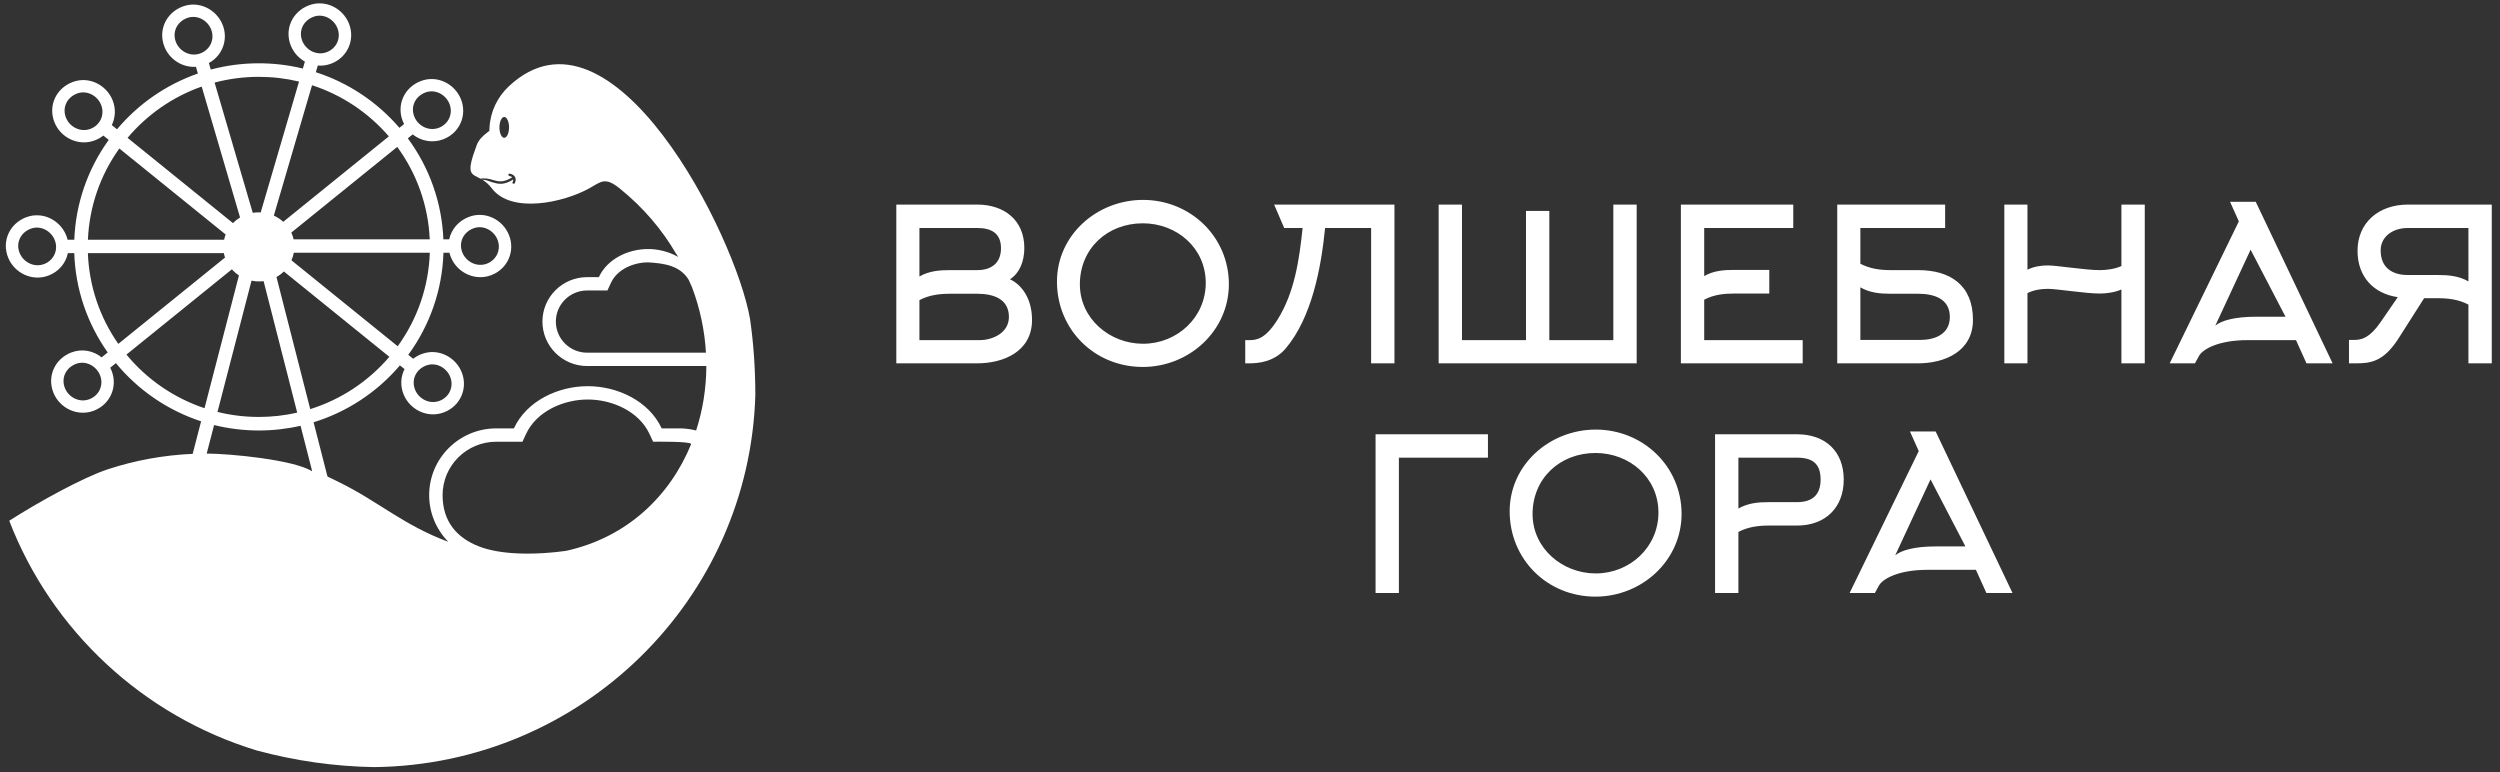 <svg width="246" height="76" viewBox="0 0 246 76" fill="none" xmlns="http://www.w3.org/2000/svg">
<rect x="0" y="0" width="246" height="76" fill="#333333" stroke="none"/>
<path d="M90.472 22.434H96.159C97.529 22.434 98.498 22.936 98.498 24.423C98.498 25.868 97.571 26.58 96.159 26.58H93.463C92.431 26.58 91.42 26.664 90.472 27.208V22.434ZM137.651 45.035H146.414V42.732H135.355V58.353H137.651V45.035ZM163.191 50.438C163.191 53.83 160.39 56.426 157.019 56.426C153.733 56.426 150.805 53.956 150.805 50.584C150.805 47.066 153.502 44.574 156.998 44.574C160.348 44.574 163.191 47.003 163.191 50.438ZM165.467 50.563C165.467 45.894 161.675 42.271 157.019 42.271C152.511 42.271 148.551 45.705 148.551 50.312C148.551 55.023 152.238 58.709 156.998 58.709C161.548 58.709 165.467 55.17 165.467 50.563ZM174.05 49.411C173.017 49.411 172.006 49.495 171.058 50.04V45.035H176.83C178.347 45.035 179.148 45.621 179.148 47.192C179.148 48.7 178.326 49.411 176.83 49.411H174.05ZM171.058 58.353V52.343C172.006 51.841 173.039 51.715 174.05 51.715H176.83C179.611 51.715 181.423 49.956 181.423 47.192C181.423 44.407 179.611 42.732 176.83 42.732H168.762V58.353H171.058ZM188.805 44.386L182.001 58.353H184.487L184.887 57.62C185.245 56.971 186.783 56.071 189.648 56.071H194.43L195.462 58.353H198.032L190.469 42.459H187.941L188.805 44.386ZM190.49 53.767C188.342 53.767 187.057 54.165 186.488 54.647L189.964 47.171L193.397 53.767H190.49ZM90.472 29.532C91.42 29.03 92.452 28.905 93.463 28.905H96.159C97.676 28.905 99.277 29.365 99.277 31.187C99.277 32.757 97.676 33.469 96.391 33.469H90.472V29.532ZM101.552 31.48C101.552 29.323 100.478 27.983 99.382 27.48C100.309 26.894 100.794 25.742 100.794 24.402C100.794 21.659 98.814 20.131 96.159 20.131H88.197V35.752H96.159C98.771 35.752 101.552 34.579 101.552 31.48ZM118.646 27.837C118.646 31.229 115.844 33.825 112.474 33.825C109.188 33.825 106.259 31.355 106.259 27.983C106.259 24.465 108.956 21.973 112.452 21.973C115.802 21.973 118.646 24.402 118.646 27.837ZM120.921 27.962C120.921 23.293 117.129 19.67 112.474 19.67C107.966 19.67 104.005 23.104 104.005 27.711C104.005 32.422 107.692 36.108 112.452 36.108C117.003 36.108 120.921 32.569 120.921 27.962ZM137.214 35.752V20.131H125.375L126.365 22.434H128.177C127.84 25.638 127.376 28.8 125.691 31.48C124.533 33.323 123.669 33.469 122.953 33.469H122.531V35.752H122.953C123.795 35.752 125.375 35.626 126.513 34.286C129.041 31.291 129.988 26.496 130.389 22.434H134.918V35.752H137.214ZM161.048 35.752V20.131H158.752V33.469H152.454V20.759H150.158V33.469H143.859V20.131H141.563V35.752H161.048ZM167.694 29.491C168.642 28.988 169.653 28.884 170.664 28.884H174.097V26.559H170.664C169.632 26.559 168.642 26.622 167.694 27.166V22.434H176.457V20.131H165.398V35.752H177.384V33.469H167.694V29.491ZM183.06 22.434H191.402V20.131H180.785V35.752H188.748C191.36 35.752 194.14 34.579 194.14 31.48C194.14 28.025 191.865 26.58 188.748 26.58H186.051C185.04 26.58 184.008 26.454 183.06 25.952V22.434ZM183.06 28.276C184.008 28.821 185.019 28.905 186.051 28.905H188.748C190.264 28.905 191.865 29.365 191.865 31.187C191.865 32.967 190.264 33.448 188.979 33.448H183.06V28.276ZM199.501 28.841C200.133 28.527 200.828 28.423 201.502 28.423C202.429 28.423 205.188 28.884 206.62 28.884C207.274 28.884 208.074 28.779 208.748 28.485V35.752H211.045V20.131H208.748V26.182C208.074 26.476 207.274 26.58 206.62 26.58C205.188 26.58 202.429 26.119 201.502 26.119C200.828 26.119 200.133 26.224 199.501 26.538V20.131H197.226V35.752H199.501V28.841ZM220.302 21.785L213.498 35.752H215.983L216.384 35.019C216.742 34.37 218.279 33.469 221.144 33.469H225.926L226.958 35.752H229.528L221.966 19.858H219.438L220.302 21.785ZM221.987 31.166C219.838 31.166 218.553 31.564 217.985 32.045L221.46 24.57L224.894 31.166H221.987ZM242.893 27.69C241.945 27.145 240.934 27.062 239.902 27.062H236.932C235.352 27.062 234.257 26.308 234.257 24.633C234.257 23.293 235.436 22.434 236.932 22.434H242.893V27.69ZM242.893 35.752H245.19V20.131H236.932C234.067 20.131 231.981 21.91 231.981 24.674C231.981 27.271 233.603 28.905 235.942 29.239L234.257 31.689C233.161 33.281 232.361 33.448 231.666 33.448H231.139V35.752H231.834C233.246 35.752 234.551 35.605 236.026 33.281L238.533 29.344H239.902C240.913 29.344 241.945 29.47 242.893 29.973V35.752Z" fill="white"/>
<path fill-rule="evenodd" clip-rule="evenodd" d="M20.346 44.602L21.066 41.825C22.507 42.182 23.985 42.36 25.47 42.36C26.852 42.36 28.229 42.205 29.575 41.896L30.656 46.123L30.713 46.379C28.931 45.234 22.59 44.635 20.343 44.631L20.346 44.602ZM50.566 42.153C51.821 39.448 54.914 38 57.837 38C60.76 38 63.853 39.448 65.109 42.153H66.835H66.861H66.862L66.888 42.153H66.889L66.914 42.153H66.916L66.94 42.154H66.943L66.966 42.154L66.969 42.154L66.993 42.155L66.996 42.155L67.019 42.156H67.023L67.045 42.156L67.05 42.156L67.071 42.157L67.076 42.157L67.097 42.158L67.103 42.158L67.123 42.159L67.13 42.159L67.149 42.16L67.156 42.16L67.175 42.161L67.183 42.162L67.201 42.163L67.21 42.163L67.227 42.164L67.236 42.165L67.252 42.166L67.263 42.166L67.278 42.167L67.289 42.168L67.304 42.169L67.316 42.17L67.33 42.171L67.342 42.172L67.356 42.173L67.368 42.174L67.382 42.175L67.395 42.176L67.407 42.177L67.421 42.178L67.433 42.18L67.447 42.181L67.459 42.182L67.474 42.183L67.484 42.184L67.5 42.186L67.51 42.187L67.526 42.188L67.536 42.19L67.552 42.191L67.561 42.192L67.578 42.194L67.587 42.195L67.605 42.197L67.612 42.198L67.631 42.2L67.638 42.201L67.657 42.203L67.663 42.204L67.683 42.207L67.689 42.207L67.709 42.21L67.714 42.211L67.735 42.213L67.739 42.214L67.761 42.217L67.765 42.218L67.787 42.221L67.79 42.221L67.813 42.224L67.815 42.225L67.838 42.228L67.841 42.228L67.864 42.232L67.866 42.232L67.89 42.236L67.891 42.236L67.916 42.24H67.916L67.941 42.245H67.941L67.966 42.249H67.967L67.991 42.253L67.993 42.254L68.016 42.258L68.018 42.258L68.041 42.262L68.044 42.263L68.066 42.267L68.069 42.267L68.091 42.272L68.095 42.272L68.116 42.276L68.121 42.277L68.141 42.281L68.146 42.282L68.166 42.286L68.171 42.287L68.19 42.291L68.197 42.293L68.215 42.297L68.222 42.298L68.24 42.302L68.247 42.303L68.265 42.307L68.272 42.309L68.289 42.313L68.298 42.315L68.314 42.318L68.323 42.32L68.338 42.324L68.348 42.326L68.363 42.329L68.373 42.332L68.387 42.335L68.398 42.338L68.412 42.341L68.423 42.344L68.436 42.347L68.448 42.35L68.461 42.353L68.473 42.356L68.498 42.363C69.147 40.37 69.49 38.248 69.504 36.085C69.505 36.073 69.505 36.06 69.504 36.047L69.504 36.017H69.501H57.776C55.346 36.017 53.376 34.059 53.376 31.643C53.376 29.228 55.346 27.27 57.776 27.27H58.926C59.761 25.469 61.821 24.505 63.767 24.505C64.775 24.505 65.813 24.763 66.696 25.263L66.723 25.282C66.633 25.111 66.556 24.974 66.525 24.963C65.171 22.632 63.342 20.453 61.003 18.563C59.516 17.361 59.155 17.885 57.961 18.544C55.441 19.934 50.315 21.064 48.396 18.534C48.075 18.11 47.752 17.858 47.458 17.681L47.462 17.683C47.913 17.709 48.061 17.82 48.373 17.914C49.025 18.109 49.534 18.261 50.508 17.659C50.509 17.678 50.507 17.698 50.504 17.719L50.492 17.772L50.444 17.932C50.352 18.045 50.587 18.171 50.669 17.999L50.718 17.839C50.726 17.81 50.733 17.781 50.737 17.754C50.763 17.591 50.716 17.448 50.626 17.337C50.54 17.231 50.413 17.153 50.272 17.111C50.234 17.1 50.196 17.091 50.156 17.085C49.991 17.093 49.965 17.239 50.12 17.316C50.223 17.332 50.33 17.374 50.407 17.446C49.507 18.008 49.04 17.869 48.44 17.689C48.116 17.593 47.672 17.5 47.297 17.589L47.299 17.59C46.346 17.073 45.805 17.213 46.915 14.263C47.099 13.774 47.489 13.388 47.904 13.071L48.151 12.882L48.166 12.573C48.245 10.967 48.965 9.524 50.079 8.483C60.212 -0.983 72.406 23.159 73.809 31.418C74.154 33.822 74.322 36.313 74.325 38.863C73.736 59.037 57.221 75.239 36.842 75.483C32.938 75.423 29.025 74.864 25.27 73.847C14.069 70.445 5.069 62.035 0.91 51.241C3.665 49.474 8.127 46.991 10.636 46.169C13.27 45.306 16.063 44.785 18.96 44.66L18.963 44.66V44.645L19.789 41.459C16.504 40.385 13.593 38.39 11.404 35.732L10.845 36.184C10.891 36.273 10.934 36.364 10.972 36.458C11.606 38.026 10.863 39.787 9.241 40.41C7.641 41.026 5.878 40.179 5.258 38.647C4.61 37.044 5.388 35.31 7.025 34.681C8.079 34.275 9.191 34.517 10.003 35.163L10.599 34.681C8.562 31.804 7.425 28.423 7.307 24.908H6.678C6.479 25.872 5.807 26.718 4.784 27.111C3.183 27.726 1.42 26.88 0.801 25.348C0.152 23.744 0.931 22.011 2.567 21.381C4.168 20.766 5.9 21.641 6.514 23.159C6.572 23.3 6.617 23.444 6.653 23.588H7.31C7.447 20.046 8.62 16.646 10.7 13.767L10.171 13.339C9.93 13.53 9.654 13.689 9.346 13.807C7.746 14.423 5.983 13.576 5.364 12.044C4.715 10.441 5.493 8.707 7.13 8.078C8.73 7.462 10.463 8.337 11.077 9.855C11.412 10.685 11.363 11.568 11.001 12.309L11.513 12.723C13.617 10.217 16.37 8.313 19.472 7.236L19.278 6.574C17.959 6.659 16.693 5.865 16.187 4.615C15.539 3.012 16.317 1.278 17.954 0.649C19.554 0.034 21.287 0.908 21.901 2.426C22.483 3.865 21.905 5.466 20.552 6.202L20.741 6.846C22.283 6.434 23.873 6.228 25.47 6.228C26.929 6.228 28.384 6.4 29.801 6.745L30.002 6.06C29.392 5.718 28.893 5.174 28.619 4.495C27.97 2.892 28.748 1.158 30.385 0.528C31.985 -0.087 33.718 0.788 34.332 2.306C34.966 3.873 34.224 5.634 32.602 6.258C32.161 6.427 31.709 6.486 31.271 6.45L31.079 7.106C34.276 8.136 37.124 10.038 39.303 12.578L39.763 12.206C39.718 12.12 39.677 12.032 39.641 11.941C38.992 10.338 39.771 8.604 41.407 7.975C43.008 7.359 44.74 8.234 45.354 9.752C45.988 11.32 45.246 13.081 43.624 13.704C42.562 14.112 41.43 13.877 40.606 13.226L40.129 13.613C42.27 16.511 43.482 19.956 43.629 23.549H44.203C44.408 22.58 45.1 21.741 46.135 21.343C47.735 20.727 49.468 21.602 50.081 23.12C50.715 24.688 49.973 26.448 48.351 27.072C46.751 27.688 44.988 26.841 44.368 25.309C44.309 25.163 44.262 25.016 44.226 24.869H43.635C43.52 28.496 42.322 31.979 40.174 34.913L40.655 35.303C40.898 35.115 41.174 34.959 41.481 34.841C43.081 34.226 44.814 35.1 45.428 36.618C46.062 38.186 45.319 39.947 43.697 40.57C42.097 41.186 40.334 40.339 39.714 38.807C39.369 37.953 39.429 37.061 39.807 36.319L39.353 35.952C37.117 38.58 34.168 40.532 30.858 41.551L32.164 46.664C32.152 46.663 32.148 46.635 32.241 46.904C32.314 46.922 33.206 47.369 33.374 47.451C37.198 49.322 39.733 51.698 44.117 53.315L44.106 53.304L44.096 53.294L44.085 53.283L44.075 53.272L44.065 53.261L44.054 53.251L44.044 53.24L44.034 53.229L44.024 53.218L44.014 53.207L44.009 53.203L44.003 53.197L43.993 53.186L43.983 53.175L43.973 53.164L43.962 53.153L43.956 53.145L43.953 53.142L43.943 53.131L43.932 53.12L43.922 53.109L43.912 53.097L43.903 53.087L43.903 53.086L43.893 53.075L43.883 53.064L43.873 53.053L43.863 53.042L43.843 53.019L43.833 53.008L43.824 52.997L43.814 52.986L43.804 52.974L43.801 52.97L43.795 52.963L43.785 52.951L43.775 52.94L43.766 52.929L43.756 52.917L43.75 52.911L43.746 52.906L43.737 52.894L43.727 52.883L43.718 52.871L43.709 52.86L43.701 52.851L43.699 52.848L43.69 52.837L43.68 52.825L43.671 52.813L43.662 52.802L43.653 52.79L43.652 52.79L43.643 52.778L43.634 52.767L43.625 52.755L43.615 52.743L43.606 52.731L43.597 52.719L43.588 52.708L43.579 52.696L43.534 52.636L43.525 52.624L43.51 52.604L43.507 52.6L43.498 52.588L43.461 52.537L43.425 52.486L43.353 52.382L43.33 52.349L43.318 52.33C43.178 52.119 43.05 51.9 42.935 51.673H42.935L42.879 51.559L42.865 51.532L42.851 51.502L42.798 51.386L42.772 51.328L42.768 51.317L42.747 51.269C42.698 51.153 42.652 51.034 42.609 50.914L42.608 50.911L42.595 50.875L42.587 50.851L42.566 50.79L42.546 50.729L42.544 50.724L42.526 50.667L42.509 50.612L42.508 50.606L42.497 50.572L42.489 50.544C42.472 50.485 42.456 50.426 42.441 50.367L42.438 50.357L42.434 50.34L42.422 50.294L42.414 50.263L42.407 50.231L42.406 50.227C42.391 50.165 42.377 50.103 42.364 50.04L42.362 50.027L42.352 49.976L42.346 49.948L42.34 49.912L42.338 49.904L42.328 49.847L42.318 49.788L42.317 49.783L42.307 49.718L42.305 49.708L42.297 49.653L42.294 49.627L42.288 49.587L42.283 49.546L42.28 49.522L42.273 49.465L42.272 49.456L42.265 49.39L42.264 49.383L42.259 49.324L42.254 49.27L42.253 49.258L42.25 49.22L42.248 49.191L42.244 49.137L42.243 49.125L42.24 49.058L42.239 49.055L42.239 49.046L42.236 48.972L42.234 48.924L42.233 48.889L42.233 48.856L42.232 48.805L42.231 48.789L42.231 48.721C42.231 45.094 45.19 42.153 48.839 42.153H50.566ZM68.014 43.689L68.01 43.695C67.951 43.413 64.475 43.466 64.264 43.465L63.91 42.702C62.87 40.459 60.219 39.312 57.837 39.312C55.455 39.312 52.805 40.459 51.764 42.702L51.41 43.465H48.839C45.918 43.465 43.551 45.818 43.551 48.721C43.551 51.302 44.934 52.907 47.113 53.76C47.167 53.781 47.222 53.801 47.278 53.822L47.289 53.825C47.341 53.844 47.394 53.863 47.447 53.881L47.483 53.892L47.614 53.935L47.654 53.947L47.802 53.991L47.846 54.004L47.99 54.043L48.008 54.048L48.013 54.049L48.017 54.05L48.176 54.09L48.217 54.1L48.374 54.136L48.392 54.14L48.415 54.145L48.568 54.178L48.602 54.185L48.787 54.22L48.794 54.222C48.859 54.234 48.925 54.245 48.992 54.257L49.002 54.258L49.189 54.288L49.207 54.291L49.393 54.317L49.407 54.319L49.589 54.343L49.618 54.346L49.658 54.351L49.823 54.37L49.842 54.372L50.046 54.392L50.063 54.394L50.246 54.41L50.281 54.413L50.474 54.427L50.483 54.428H50.484L50.679 54.44L50.704 54.441L50.752 54.444L50.892 54.451L50.927 54.453L50.959 54.454L51.137 54.461L51.151 54.462L51.173 54.462L51.315 54.467L51.376 54.468L51.4 54.469L51.599 54.472H51.602L51.821 54.474H51.834L52.027 54.474L52.057 54.474L52.074 54.474L52.245 54.472L52.286 54.471L52.314 54.471L52.498 54.467L52.515 54.466L52.602 54.464L52.744 54.46L52.746 54.459L52.89 54.454L52.973 54.451L52.983 54.45C53.133 54.444 53.282 54.436 53.432 54.427L53.466 54.425L53.61 54.416L53.661 54.413L53.754 54.406L53.81 54.402L53.961 54.39L54.085 54.38L54.117 54.378L54.183 54.372L54.325 54.359L54.344 54.358L54.557 54.337L54.57 54.336L54.609 54.332L54.792 54.313L54.8 54.312L54.987 54.291L55.018 54.288L55.032 54.286L55.037 54.286L55.212 54.265L55.24 54.262L55.31 54.253L55.449 54.235L55.558 54.221L55.607 54.214L55.723 54.199C61.702 52.877 65.926 48.815 68.014 43.689ZM67.772 27.545C66.919 26.11 65.3 25.907 63.767 25.817C62.357 25.817 60.743 26.485 60.124 27.819L59.77 28.582H57.776C56.075 28.582 54.696 29.952 54.696 31.643C54.696 33.335 56.075 34.705 57.776 34.705H59.611H69.466C69.341 32.542 68.888 30.358 68.086 28.241L67.772 27.545ZM19.723 5.252C20.715 4.876 21.154 3.816 20.767 2.873C20.4 1.979 19.374 1.408 18.404 1.776C17.388 2.161 16.921 3.193 17.322 4.169C17.694 5.076 18.751 5.62 19.723 5.252ZM8.899 12.681C9.892 12.305 10.33 11.244 9.943 10.302C9.576 9.408 8.55 8.837 7.58 9.204C6.564 9.589 6.097 10.622 6.498 11.598C6.87 12.505 7.927 13.049 8.899 12.681ZM4.336 25.984C5.329 25.608 5.767 24.548 5.38 23.605C5.013 22.712 3.987 22.14 3.018 22.508C2.001 22.893 1.534 23.925 1.935 24.901C2.308 25.808 3.364 26.352 4.336 25.984ZM8.794 39.284C9.786 38.908 10.225 37.847 9.837 36.905C9.471 36.011 8.445 35.44 7.475 35.807C6.458 36.192 5.992 37.224 6.393 38.201C6.765 39.108 7.822 39.652 8.794 39.284ZM43.25 39.444C44.242 39.068 44.681 38.008 44.293 37.065C43.926 36.171 42.901 35.6 41.931 35.967C40.915 36.352 40.448 37.385 40.849 38.361C41.221 39.268 42.278 39.812 43.25 39.444ZM47.904 25.946C48.896 25.57 49.334 24.509 48.947 23.567C48.58 22.673 47.554 22.102 46.585 22.469C45.569 22.854 45.102 23.887 45.502 24.863C45.875 25.77 46.932 26.314 47.904 25.946ZM43.176 12.578C44.169 12.201 44.607 11.141 44.22 10.199C43.853 9.305 42.827 8.734 41.857 9.101C40.841 9.486 40.374 10.519 40.775 11.495C41.147 12.402 42.204 12.946 43.176 12.578ZM32.154 5.131C33.147 4.755 33.585 3.695 33.198 2.753C32.831 1.859 31.805 1.288 30.835 1.655C29.819 2.04 29.352 3.073 29.753 4.049C30.125 4.955 31.182 5.5 32.154 5.131ZM8.648 24.908C8.764 28.116 9.797 31.202 11.641 33.837L22.141 25.343C22.094 25.201 22.055 25.055 22.028 24.908H8.648ZM22.051 23.588C22.088 23.413 22.14 23.241 22.205 23.075L11.742 14.61C9.855 17.249 8.787 20.353 8.651 23.588H22.051ZM25.654 20.9L29.426 8.026C28.131 7.716 26.803 7.561 25.47 7.561C24 7.561 22.536 7.749 21.116 8.126L24.87 20.94C25.129 20.898 25.392 20.885 25.654 20.9ZM30.704 8.386L26.945 21.217C27.284 21.37 27.598 21.575 27.874 21.824L38.263 13.419C36.256 11.089 33.64 9.34 30.704 8.386ZM19.847 8.518C17.007 9.518 14.486 11.268 12.553 13.564L22.923 21.953C23.13 21.739 23.365 21.552 23.621 21.398L19.847 8.518ZM27.933 26.713C27.716 26.926 27.471 27.109 27.205 27.257L30.527 40.258C33.559 39.31 36.259 37.518 38.313 35.111L27.933 26.713ZM39.132 34.07C41.086 31.376 42.18 28.189 42.293 24.869H28.908C28.861 25.126 28.785 25.377 28.683 25.617L39.132 34.07ZM23.512 27.102C23.255 26.932 23.02 26.73 22.816 26.5L12.443 34.891C14.452 37.328 17.117 39.164 20.125 40.166L23.512 27.102ZM21.401 40.534C22.732 40.863 24.098 41.027 25.47 41.027C26.74 41.027 28.007 40.886 29.245 40.604L25.939 27.667C25.68 27.698 25.418 27.701 25.158 27.678C25.021 27.665 24.885 27.645 24.75 27.617L21.401 40.534ZM28.892 23.549H42.287C42.142 20.263 41.035 17.114 39.087 14.455L28.665 22.886C28.765 23.098 28.841 23.321 28.892 23.549ZM49.617 13.559C49.879 13.559 50.09 13.101 50.09 12.535C50.09 11.969 49.879 11.51 49.617 11.51C49.356 11.51 49.145 11.969 49.145 12.535C49.145 13.101 49.356 13.559 49.617 13.559Z" fill="white"/>
</svg>
